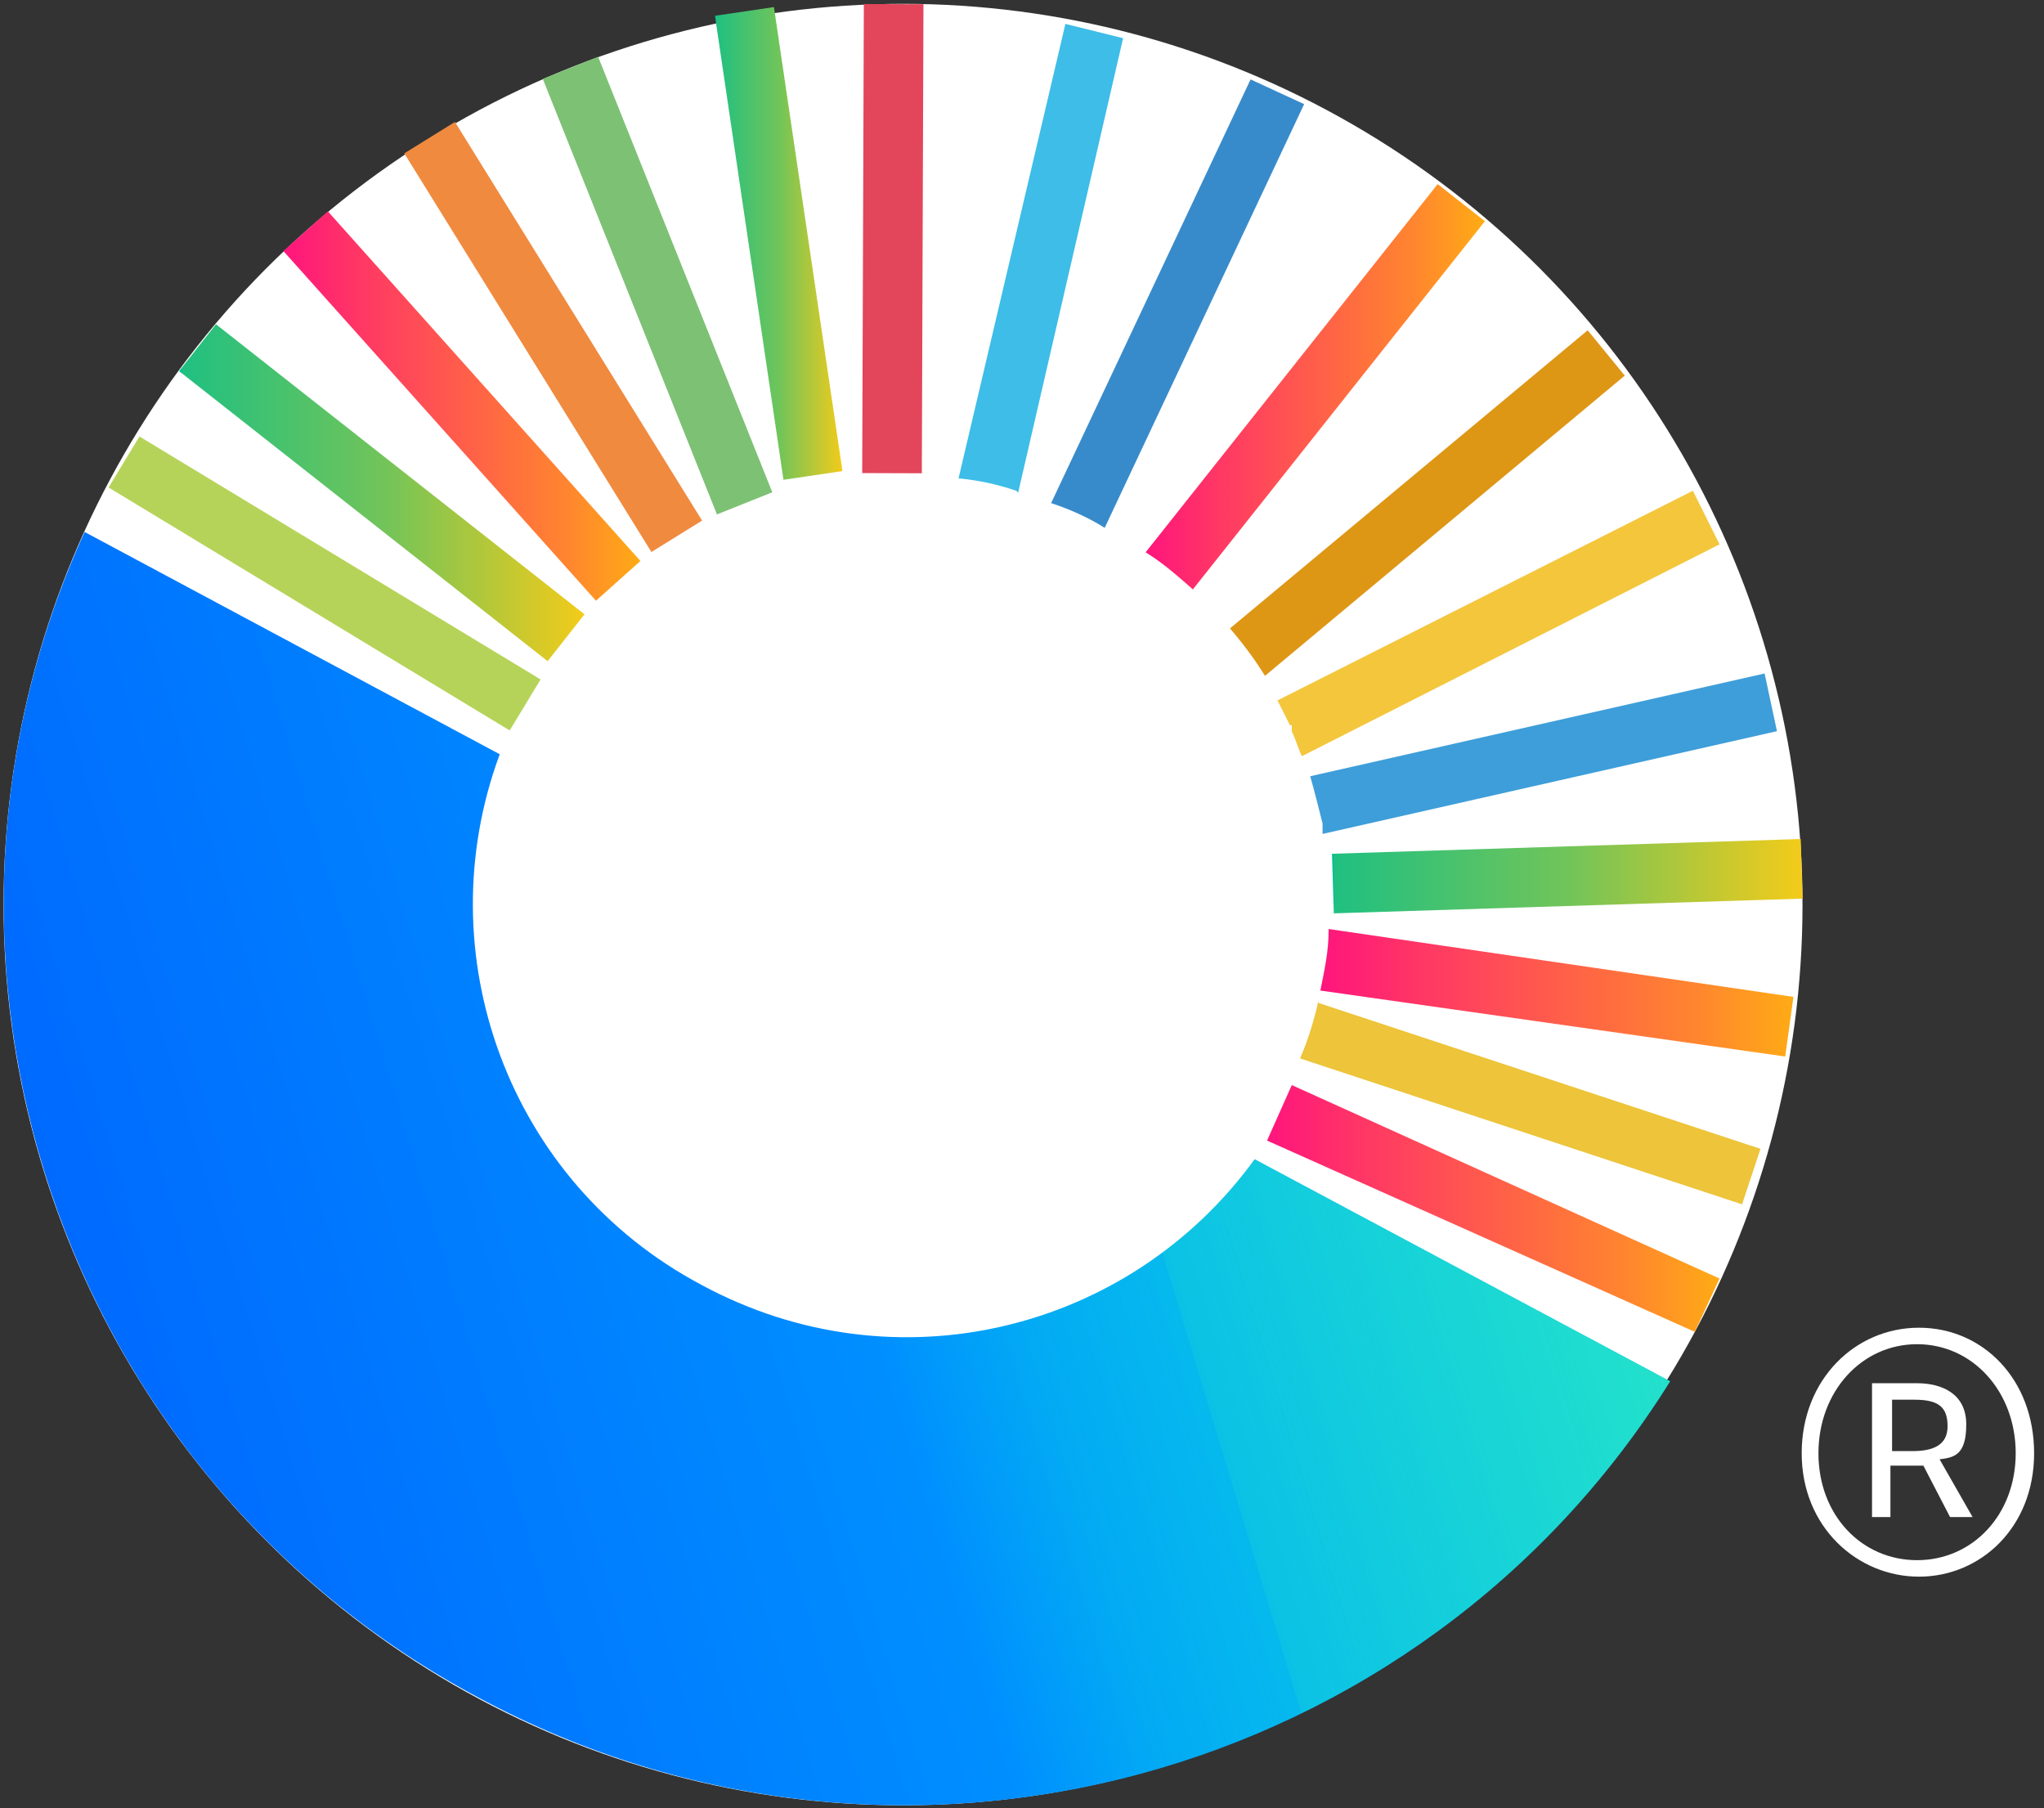 <?xml version="1.0" encoding="UTF-8"?>
<svg id="_圖層_1" data-name="圖層_1" xmlns="http://www.w3.org/2000/svg" version="1.1" xmlns:xlink="http://www.w3.org/1999/xlink" viewBox="0 0 744 658">
  <rect x="0" y="0" width="744" height="658" fill="#333333" stroke="none"/>
  <!-- Generator: Adobe Illustrator 29.2.1, SVG Export Plug-In . SVG Version: 2.1.0 Build 116)  -->
  <defs>
    <style>
      .st0 {
        fill: #b6d359;
      }

      .st1 {
        fill: url(#_未命名漸層_91);
      }

      .st2 {
        fill: url(#_未命名漸層_9);
      }

      .st3 {
        fill: #fff;
      }

      .st4 {
        fill: #f4c63c;
      }

      .st5 {
        fill: url(#_未命名漸層_2);
      }

      .st6 {
        fill: #de9615;
      }

      .st7 {
        fill: url(#_未命名漸層_8);
      }

      .st8 {
        fill: #3e9ed9;
      }

      .st9 {
        fill: #f08a3f;
      }

      .st10 {
        fill: url(#_未命名漸層_82);
      }

      .st11 {
        fill: url(#_未命名漸層_92);
      }

      .st12 {
        fill: #7dc174;
      }

      .st13 {
        fill: #edc43a;
      }

      .st14 {
        fill: #e3455a;
      }

      .st15 {
        fill: url(#_未命名漸層_83);
      }

      .st16 {
        fill: url(#_未命名漸層_3);
      }

      .st17 {
        fill: #3dbde7;
      }

      .st18 {
        fill: #388bcb;
      }

      .st19 {
        fill: url(#_未命名漸層_81);
      }
    </style>
    <linearGradient id="_未命名漸層_3" data-name="未命名漸層 3" x1="-1852.2" y1="-6508.4" x2="-1307.7" y2="-6508.4" gradientTransform="translate(-76.5 -6288.5) rotate(-16.8) scale(1 -1)" gradientUnits="userSpaceOnUse">
      <stop offset="0" stop-color="#006aff"/>
      <stop offset="1" stop-color="#00b3ff"/>
    </linearGradient>
    <linearGradient id="_未命名漸層_2" data-name="未命名漸層 2" x1="-1307.7" y1="-6508.4" x2="-1852.2" y2="-6508.4" gradientTransform="translate(-76.5 -6288.5) rotate(-16.8) scale(1 -1)" gradientUnits="userSpaceOnUse">
      <stop offset="0" stop-color="#46f0ad"/>
      <stop offset="0" stop-color="#3ff1af" stop-opacity=".9"/>
      <stop offset="0" stop-color="#32f4b5" stop-opacity=".7"/>
      <stop offset=".2" stop-color="#26f6ba" stop-opacity=".5"/>
      <stop offset=".3" stop-color="#1cf8bf" stop-opacity=".4"/>
      <stop offset=".3" stop-color="#13fac3" stop-opacity=".3"/>
      <stop offset=".4" stop-color="#0cfcc6" stop-opacity=".2"/>
      <stop offset=".5" stop-color="#06fdc9" stop-opacity="0"/>
      <stop offset=".6" stop-color="#02feca" stop-opacity="0"/>
      <stop offset=".7" stop-color="#00fecb" stop-opacity="0"/>
      <stop offset="1" stop-color="#0fc" stop-opacity="0"/>
    </linearGradient>
    <linearGradient id="_未命名漸層_9" data-name="未命名漸層 9" x1="485.6" y1="-5810.4" x2="656.9" y2="-5810.4" gradientTransform="translate(182.9 -5506.5) rotate(1.8) scale(1 -1)" gradientUnits="userSpaceOnUse">
      <stop offset="0" stop-color="#00bf91"/>
      <stop offset="0" stop-color="#20c081"/>
      <stop offset=".5" stop-color="#72c459"/>
      <stop offset="1" stop-color="#f5cb19"/>
      <stop offset="1" stop-color="#ffcc15"/>
    </linearGradient>
    <linearGradient id="_未命名漸層_8" data-name="未命名漸層 8" x1="480.7" y1="-5852.5" x2="652.8" y2="-5852.5" gradientTransform="translate(0 -5491.3) scale(1 -1)" gradientUnits="userSpaceOnUse">
      <stop offset="0" stop-color="#ff157d"/>
      <stop offset=".2" stop-color="#ff3566"/>
      <stop offset=".8" stop-color="#ff862e"/>
      <stop offset="1" stop-color="#ffab15"/>
    </linearGradient>
    <linearGradient id="_未命名漸層_81" data-name="未命名漸層 8" x1="461.2" y1="-5931.1" x2="625.9" y2="-5931.1" xlink:href="#_未命名漸層_8"/>
    <linearGradient id="_未命名漸層_82" data-name="未命名漸層 8" x1="417" y1="-5632.1" x2="539.8" y2="-5632.1" xlink:href="#_未命名漸層_8"/>
    <linearGradient id="_未命名漸層_91" data-name="未命名漸層 9" x1="260.6" y1="-5580" x2="307" y2="-5580" gradientTransform="translate(818.3 -5473) rotate(8.4) scale(1 -1)" xlink:href="#_未命名漸層_9"/>
    <linearGradient id="_未命名漸層_83" data-name="未命名漸層 8" x1="103.1" y1="-5639" x2="233.3" y2="-5639" gradientTransform="translate(3801.4 -4168) rotate(41.8) scale(1 -1)" xlink:href="#_未命名漸層_8"/>
    <linearGradient id="_未命名漸層_92" data-name="未命名漸層 9" x1="66.2" y1="-5670.6" x2="213.8" y2="-5670.6" gradientTransform="translate(4509.4 -3436.5) rotate(51.8) scale(1 -1)" xlink:href="#_未命名漸層_9"/>
  </defs>
  <ellipse class="st3" cx="328.7" cy="329.2" rx="327.4" ry="327.8"/>
  <g>
    <rect class="st0" x="107.3" y="127" width="21.7" height="170.7" transform="translate(-124.7 203.4) rotate(-58.8)"/>
    <g>
      <path class="st16" d="M456.7,421.9c-45.7,62.9-131,83.8-201.4,45.7-70.4-37.4-100.3-120.5-73.4-193.1L30.8,193.6c-71.1,155.7-9.7,342.8,143.7,424.4,153.4,82.3,342.8,29.9,433.4-115.3l-151.2-80.8Z"/>
      <path class="st5" d="M456.7,421.9c-45.7,62.9-131,83.8-201.4,45.7-70.4-37.4-100.3-120.5-73.4-193.1L30.8,193.6c-71.1,155.7-9.7,342.8,143.7,424.4,153.4,82.3,342.8,29.9,433.4-115.3l-151.2-80.8Z"/>
    </g>
    <path class="st8" d="M481.4,299.8v3.7l165.4-37.4-4.5-21-165.4,37.4c1.5,5.2,3,11.2,4.5,17.2Z"/>
    <rect class="st2" x="485.1" y="308" width="170.7" height="21.7" transform="translate(-9.7 18.1) rotate(-1.8)"/>
    <path class="st7" d="M483.6,338.8c0,7.5-1.5,14.2-3,21.7l169.2,24,3-21.7-169.2-24.7h0v.7Z"/>
    <path class="st13" d="M479.9,364.2c-1.5,6.7-3.7,14.2-6.7,21l160.9,53.1,6.7-20.2-160.9-53.1h0v-.7Z"/>
    <polygon class="st19" points="470.2 394.9 461.2 415.1 616.9 484.7 625.9 465.3 470.2 394.9"/>
    <path class="st18" d="M402.1,192.1l72.6-154.2-19.5-9-72.6,154.2c6.7,2.2,13.5,5.2,19.5,9Z"/>
    <path class="st10" d="M434.2,214.5l106.3-134-17.2-13.5-106.3,134c6,3.7,11.2,8.2,17.2,13.5Z"/>
    <path class="st6" d="M460.4,246l131-109.3-13.5-16.5-130.2,108.5c4.5,5.2,9,11.2,12.7,17.2Z"/>
    <path class="st4" d="M470.2,264.7v1.5c1.5,3,2.2,6,3.7,9l152-77.1-9.7-19.5-151.2,76.3h0c1.5,3,3,6,4.5,9h.7v.7Z"/>
    <path class="st17" d="M370.6,179.3L408.8,13.9l-21-5.2-38.9,165.4c7.5.7,14.2,2.2,21,4.5h0l.7.7Z"/>
    <rect class="st14" x="239.6" y="76" width="170.7" height="21.7" transform="translate(237 411.5) rotate(-89.8)"/>
    <rect class="st1" x="272.6" y="3.2" width="21.7" height="170.7" transform="translate(-9.9 42.4) rotate(-8.4)"/>
    <rect class="st12" x="228.5" y="18.6" width="21.7" height="170.7" transform="translate(-21.5 96.3) rotate(-21.8)"/>
    <rect class="st9" x="190.5" y="37.3" width="21.7" height="170.7" transform="translate(-34.4 124.5) rotate(-31.8)"/>
    <rect class="st15" x="157.3" y="62.4" width="21.7" height="170.7" transform="translate(-55.7 149.7) rotate(-41.8)"/>
    <rect class="st11" x="128.1" y="94" width="21.7" height="170.7" transform="translate(-87.9 177.6) rotate(-51.8)"/>
  </g>
  <path class="st3" d="M655.8,528.9c0-26.9,19.5-45.7,42.7-45.7s41.9,18.7,41.9,45.7-19.5,44.9-41.9,44.9-42.7-18-42.7-44.9ZM733.7,528.9c0-22.5-15.7-39.7-35.9-39.7s-35.9,17.2-35.9,39.7,15.7,38.9,35.9,38.9,35.9-16.5,35.9-38.9ZM682,503.4h15.7c9,0,18,3.7,18,15s-4.5,12-9.7,12.7l12,21h-8.2l-9.7-18.7h-12v18.7h-6.7v-48.7h.7ZM696.2,528.1c7.5,0,12.7-2.2,12.7-9s-3-9.7-12-9.7h-8.2v18.7h7.5Z"/>
</svg>